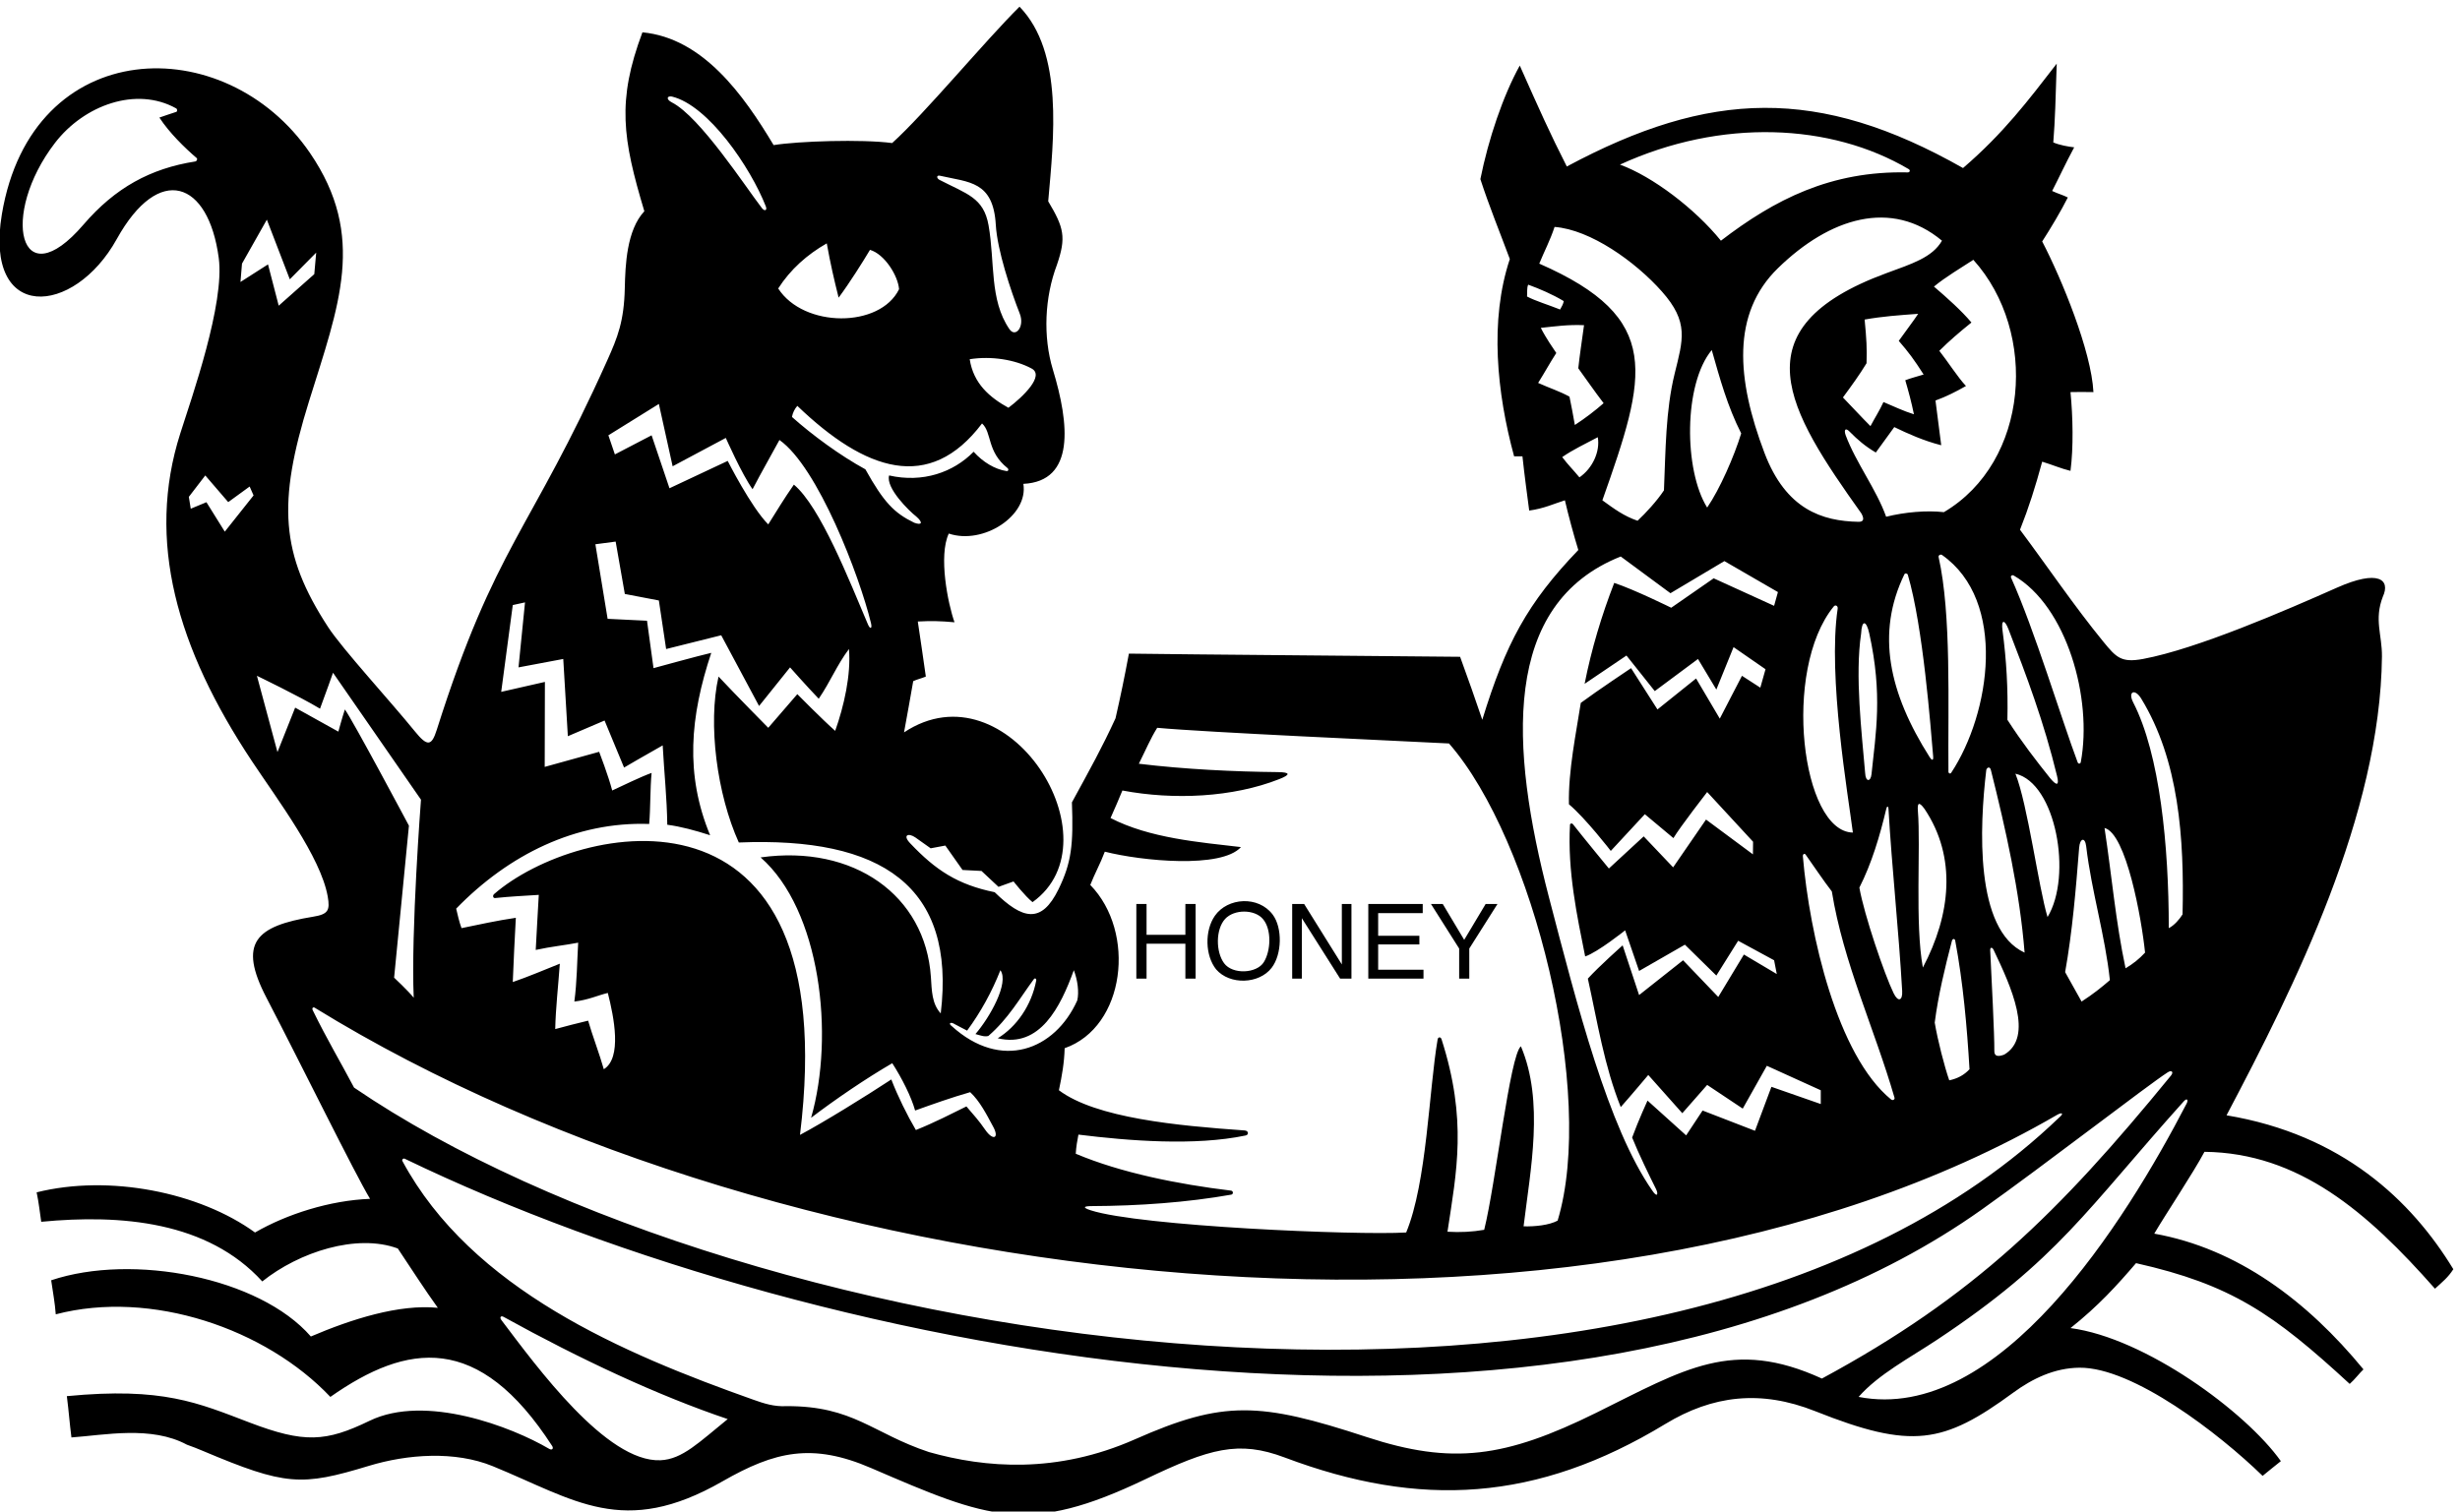 <?xml version="1.0" encoding="UTF-8" standalone="no"?>
<svg xmlns:inkscape="http://www.inkscape.org/namespaces/inkscape" xmlns:sodipodi="http://sodipodi.sourceforge.net/DTD/sodipodi-0.dtd" xmlns="http://www.w3.org/2000/svg" xmlns:svg="http://www.w3.org/2000/svg" version="1.1" id="svg1" width="692.933" height="425.887" viewBox="0 0 692.933 425.887">
  <defs id="defs1"></defs>
  <g id="g1" transform="translate(-58.748,-301.688)">
    <path id="path1" d="m 5157.28,3308.78 c 145.08,274.72 325.65,637.49 329.15,971.98 0.48,45.8 -16.97,77.81 1.85,126.61 16.91,36.58 -9.73,58.05 -96.89,19.31 -108.87,-48.38 -297.13,-129.95 -410.75,-151.09 -46.41,-8.63 -56.95,3.06 -84.54,36.82 -61.66,75.44 -118.94,160.25 -176.22,236.87 18.64,46.98 32.41,90.58 46.98,144.18 21.48,-6.5 39.69,-14.58 59.94,-19.44 6.49,49.54 5.13,114.34 0,166.86 15.93,0.13 28.96,0.58 48.6,0 -4.32,86.53 -66.96,239.19 -108.54,319.13 17.82,27.54 40.5,65.61 54.27,93.15 -9.45,4.99 -20.25,7.7 -33.2,13.77 14.3,27.68 27.8,57.37 46.7,92.47 -12.15,1.35 -31.32,4.73 -44.27,10.4 3.77,44.95 5.12,97.6 7.28,166.86 -60.75,-78.57 -112.85,-147.56 -198.44,-221.13 -305.91,173.47 -536.75,165.37 -839.15,3.24 -35.1,68.98 -58.05,120.28 -99.63,213.84 -35.37,-63.86 -66.42,-155.66 -83.43,-240.57 18.63,-57.51 41.31,-112.59 62.37,-169.29 -43.32,-129.96 -27.47,-283.89 9.07,-417.95 4.05,0 13.61,0 17.66,0 4.86,-44.69 9.5,-78 14.31,-114.89 31.08,4.2 52.64,14.52 75.6,21.74 7.29,-31.59 19.25,-75.74 28.43,-105.3 -108.3,-112.89 -153.41,-197.43 -203.39,-359.64 -15.39,44.96 -28.89,84.11 -46.98,133.41 -75.06,0.94 -592.44,5.01 -701.45,6.72 -9.45,-50.62 -17.55,-89.77 -28.35,-137.02 -29.16,-63.32 -52.65,-105.3 -92.34,-178.06 3.29,-89.39 -0.85,-127.52 -28.19,-183.71 -36.41,-74.8 -76.37,-64.27 -135.43,-6.64 -78.84,16.06 -125.23,47.12 -178.19,102.87 -18.09,18.49 -4.31,23.26 10.27,13.11 16.85,-11.75 32.39,-22.97 32.39,-22.97 l 31.05,5.81 36.45,-51.71 40.16,-2.1 35.97,-33.67 31.87,11.47 c 0,0 24.29,-31.04 40.22,-43.87 182.52,130.27 -52.38,505.57 -272.15,359.63 7.83,41.99 12.96,72.09 19.44,108.54 8.45,4.02 16.56,5.46 26.73,9.72 -5.67,38.88 -11.34,80.19 -17.01,116.64 28.62,1.49 47.17,1.12 77.75,-1.62 -14.04,39.56 -34.29,140.8 -12.14,187.92 73.18,-24.5 169.16,38.01 157.94,105.3 109.97,5.45 97.55,126.72 62.53,242.07 -21.25,70 -17.39,153.34 8.55,221.91 20.18,58.59 14.78,78.84 -18.43,134.6 11.61,133.24 33.21,315.49 -60.75,412.28 -72.09,-71.28 -201.68,-227.74 -269.8,-288.85 -64.18,8.46 -198.63,4.1 -251.02,-4.36 -63.99,106.92 -149.85,226.8 -277.83,238.94 -54.44,-145.17 -42.03,-225.44 4.06,-379.07 -37.54,-40.1 -40.33,-114.5 -41.41,-162.95 -1.56,-70.25 -15.28,-104.2 -37.13,-152.93 -163.41,-364.46 -236.97,-391.14 -361.09,-782.67 -10.94,-34.5 -19.68,-36.2 -46.45,-3.19 -51.73,63.79 -153.4,174.39 -183.63,220.75 -101.09,155.02 -107.5,263.06 -40.65,477.92 63.31,203.46 122.73,350.03 2.33,526.36 -179.307,262.6 -589.139,251.55 -652.721,-129.83 -38.211,-229.19 152.114,-216.88 243.317,-52.5 89.765,161.78 194.375,122.96 216.062,-40 12.867,-96.63 -56.625,-293.69 -81.468,-371.6 -72.332,-226.78 -7.829,-454.22 152.015,-694.76 53.755,-80.89 145.335,-202.31 160.205,-286.09 5.29,-29.81 0.82,-37.82 -30.7,-42.97 -121.892,-19.92 -159.704,-55.07 -98.99,-171.73 74.79,-143.72 186.73,-371.89 219.38,-426.01 -85.05,-3.24 -176.14,-32.27 -243.645,-71.28 -118.004,85.58 -308.949,123.43 -462.504,85.05 4.973,-23.73 6.211,-39.29 9.719,-62.37 169.289,16.33 352.348,0.81 468.176,-126.36 77.914,62.36 200.004,101.97 287.004,69.79 29.7,-44.54 57.36,-87.59 84.78,-125.68 -82.08,8.23 -183.33,-24.16 -268.92,-60.75 -108.911,125.4 -377.669,176.89 -549.977,119.07 4.136,-28.15 7.828,-47.38 9.718,-72.09 202.309,52.86 444.949,-30.64 581.569,-174.96 163.43,114.72 314.2,136.62 469.75,-103.93 3.52,-5.45 -0.08,-9.78 -6.46,-6.03 -79.23,46.65 -261.75,116.79 -380.26,59.36 -92.65,-44.9 -138.51,-47.7 -253.814,-3.79 -109.863,41.83 -183.808,75.61 -387.296,56.01 4.289,-33.82 5.589,-55.42 9.718,-87.48 70.969,5.07 169.129,25.26 244.617,-15.39 11.239,-3.92 22.465,-8.36 33.708,-13.11 175.407,-74.02 208.597,-75.1 351.347,-31.77 82.5,25.04 182.65,32.1 262.64,-0.61 173.46,-70.92 276.15,-152.82 486.38,-32.22 111.46,63.95 190.37,82.03 315.03,28.22 250.31,-108.03 332.31,-142.59 580.99,-23.52 136,65.12 197.08,82.73 294.84,45.91 286.5,-107.91 534.07,-94.05 806.22,71.05 99.36,60.28 201.24,73.27 317.59,26.96 204.51,-81.4 271.31,-69.1 419.01,39.23 40.96,30.04 87.64,52.49 140.4,52.98 113.63,1.05 296.01,-139.7 387.91,-229.16 11.36,9.21 23.24,19.07 38.63,31.21 -74.52,104.9 -287.49,261.03 -445.5,281.88 59.13,47.12 98.28,90.32 138.78,137.57 201.65,-45.34 291.19,-107.16 452.51,-255.83 10.43,8.94 21.34,23.63 29.16,30.78 -119.06,144.99 -266.48,255.96 -443.06,287.55 23.49,40.09 82.89,129.19 106.31,173.34 200.32,-2.18 345.5,-128.14 488.22,-289.98 16.2,14.98 27.54,23.49 38.88,41.31 -88.94,146.07 -235.72,285.25 -480.32,326.02 z M 855.262,5329.47 c -95.055,-14.92 -169.696,-55.75 -236.789,-133.85 -136.008,-158.32 -177.176,21.11 -60.332,173.11 61.519,80.04 172.011,120.26 256.531,73.26 2.894,-1.61 3.062,-6.67 0.223,-7.54 -12.442,-3.81 -25.633,-8.74 -35.606,-12 20.941,-32.21 54.188,-64.6 78.926,-85.72 2.394,-2.05 0.316,-6.75 -2.953,-7.26 z M 4976.57,4191.59 c 79.74,-130.29 91.43,-295.21 87.56,-457.16 -6.48,-10.53 -17.82,-23.49 -29.16,-29.16 0,174.28 -18.89,368.43 -75.37,478.21 -11.84,23 3.44,30.23 16.97,8.11 z m 8.18,-538.16 c -12.96,-13.77 -24.55,-23.14 -41.31,-33.21 -21.06,98.82 -29.16,196.02 -44.55,297.26 45.97,-11.48 78.5,-191.81 85.86,-264.05 z m -124.72,225.31 c 11.23,-95.2 40.2,-189.05 50.2,-283.63 -17.82,-15.39 -35.9,-29.87 -59.94,-45.36 -11.34,21.06 -23.49,41.31 -34.83,62.37 15.38,86.13 22.73,175.18 29.68,263.68 1.56,19.95 12.5,23.26 14.89,2.94 z m -11.41,178.24 c -0.73,-3.89 -5.17,-4.3 -6.65,-0.39 -33.8,89.84 -91.35,280.87 -141.08,391.35 -1.5,3.35 2.32,6.3 5.66,4.37 112.53,-65.09 167.26,-260.5 142.07,-395.33 z m -191.84,-398.85 c -0.37,7.32 4.35,7.02 7.08,1.3 37.5,-78.55 85.87,-184.52 22.61,-222.06 -12.94,-4.85 -21.26,-4.06 -20.96,8.09 0.46,31.14 -5.95,156.87 -8.73,212.67 z m -8.38,381.74 c 0.61,5.13 7.49,9.65 9.86,0.22 31.53,-125.92 61.07,-257.06 71.35,-386.66 -106.04,48.2 -95.33,267.72 -81.21,386.44 z m -144.78,-86.54 c -1.33,16.33 1.62,21.67 14.01,4.61 68.99,-102.88 55.41,-224.52 -3.48,-336.1 -17.01,92.23 -4.32,255.36 -10.53,331.49 z m -137.7,-45.56 c -108.4,1.64 -150.56,343.79 -40.63,478.89 3.65,4.49 9.33,1.4 8.43,-4.59 -21.38,-142.94 22.36,-396.98 32.2,-474.3 z m -100.03,-46.76 c 16.2,-22.73 38.08,-55.66 55.48,-77.98 24.45,-151.46 90.39,-290.62 132.72,-436.94 1.14,-3.93 -3.76,-6.57 -7.25,-3.72 -114.24,93.33 -172.8,349.54 -186.82,515.24 -0.37,4.36 3.44,6.82 5.87,3.4 z m 186.38,-293.67 c -19.31,39.46 -62.45,165.92 -72.58,223.79 26.09,51.43 43.26,109.05 57.2,167.78 1.2,5.09 4.11,5.01 4.4,-0.12 7.33,-127.53 21.72,-257.06 29.06,-386.66 1.15,-20.3 -8.45,-24.47 -18.08,-4.79 z m -68.9,761.93 c 1.38,29.46 11.03,28.76 17.26,0.48 28.64,-130.18 13.75,-210.72 4.78,-298.21 -1.71,-16.76 -12.56,-17.06 -13.49,2.28 -7.31,86.41 -21.81,206.22 -8.55,295.45 z m 91.65,125.57 c 1.39,2.86 6.32,2.21 7.3,-1.12 32.48,-109.83 48.41,-324.79 53.64,-384.54 0.81,-9.24 -2.51,-9.23 -7.38,-1.64 -86.31,135.89 -114.09,262.36 -53.56,387.3 z m 100.61,-776.64 c 1.37,5.25 6.13,5.54 7.09,0.43 16.63,-88.63 24.89,-181.88 30.24,-272.25 -11.33,-12.15 -25.18,-19.79 -42.92,-23.49 -10.13,29.16 -24.3,83.84 -30.78,122.31 7.49,58.24 21.62,116.37 36.37,173 z m -1.51,356.17 c -1.88,-2.84 -5.78,-1.22 -5.82,2.39 -1.26,142.22 6.58,332.74 -20.82,454.76 -0.82,3.66 4.13,6.5 7.34,4.25 138.37,-97.35 102.45,-335.56 19.3,-461.4 z m 108.66,302 c -3.03,22.76 4.39,23.57 12.73,2.08 38.01,-98.05 74.89,-195.7 102.86,-310.92 4.94,-20.37 -0.66,-21.32 -14.49,-4.74 -29.17,36.44 -60.23,76.53 -90.72,123.92 1.51,66.02 -1.95,126.35 -10.38,189.66 z m 27.38,-303.87 c 85.88,-19.81 121.1,-216.46 68.04,-303.74 -18.93,62.43 -42.11,239.15 -68.04,303.74 z m -89.09,1088.63 c 138.4,-153.78 117.85,-428.21 -62.37,-534.59 -36.38,4.12 -82.41,0.23 -122.31,-9.72 -20.5,57.7 -63.76,113.97 -85.79,172.82 -4.12,11.86 -0.27,17.12 9.89,6.03 14.53,-14.7 31.24,-29.55 54.03,-42.78 12.96,17.82 25.92,35.65 39.08,53.87 28.35,-13.77 62.5,-29.1 99.43,-38.47 -4.05,31.59 -8.1,63.17 -12.15,94.76 22.44,8.11 43.33,18.63 64.59,30.79 -17.01,17.81 -40.29,54.26 -56.49,74.51 21.06,21.06 42.93,39.69 68.04,59.94 -20.25,24.3 -51.84,52.65 -79.38,76.14 24.3,20.25 58.72,40.5 83.43,56.7 z m -230.24,-126.56 c 38.53,6.81 71.88,9.11 113.4,12.15 -8.91,-13.77 -26.33,-36.45 -41.11,-57.31 21.06,-24.3 32.39,-39.59 52.65,-71.28 -12.96,-4.04 -28.76,-8.09 -38.88,-12.15 7.09,-24.3 13.04,-46.21 18.34,-72.1 -23.41,7.3 -41.63,16.42 -64.51,25.93 -8.34,-18.27 -18.63,-34.01 -27.54,-51.02 -19.87,19.85 -36.18,37.88 -58.32,60.75 18.63,25.31 34.83,47.58 50.02,72.49 1.01,31.79 0,50.02 -4.05,92.54 z m 45.28,97.98 c -316.57,-116.87 -207.56,-290.62 -52.09,-508.85 6.79,-12.34 4.18,-17.82 -6.25,-17.61 -76.43,1.48 -153.46,25.64 -199.14,146.16 -59.15,156.04 -69.97,295 28.51,391.06 109.6,106.9 240.31,147.65 347.51,58.32 -20.53,-35.65 -63.28,-48.68 -118.54,-69.08 z m 47.93,220.75 c 4.14,-2.44 2.67,-7.11 -2.09,-7 -162.88,3.65 -281.91,-57.52 -395.48,-144.67 -54.78,67.64 -144.6,135.94 -213.83,161.19 214.65,98.38 446.73,87.66 611.4,-9.52 z M 4129.4,4753.39 c -14.91,-48.69 -45.36,-118.25 -72.09,-157.13 -49.47,78.97 -50.22,261.62 9.73,333.71 17,-59.93 33.2,-119.07 62.36,-176.58 z m -395.27,437.4 c 75.94,-5.75 171.03,-73.41 227.19,-136.67 57.82,-65.12 44.8,-102.21 27.14,-174.11 -19.32,-78.63 -19.07,-162.97 -22.67,-247.3 -14.38,-21.87 -38.88,-48.6 -55.9,-64.4 -29.35,10.13 -49.61,25.32 -74.51,43.34 93.91,265.49 130.17,385.73 -133.65,501.38 10.53,25.92 23.01,49.11 32.4,77.76 z m -58.32,-147.42 c 0.81,8.1 -0.81,17.82 2.43,25.11 24.3,-8.91 51.03,-20.25 75.33,-34.83 -1,-5.83 -3.61,-10.77 -7.7,-17.82 -25.31,10.13 -52.65,18.22 -70.06,27.54 z m 29.16,-66.42 c 30.78,3.24 58.13,7.22 91.53,5.67 -5.79,-42.72 -9.11,-62.98 -12.15,-91.32 16.2,-22.28 35.03,-49.62 53.66,-73.91 -17.21,-15.19 -39.16,-32.06 -60.95,-46.18 -3.85,22.89 -7.29,39.69 -11.34,59.94 -20.25,11.35 -40.54,17.5 -66.42,29.16 15.14,24.15 25.31,43.14 38.47,63.39 -6.48,9.71 -21.61,31.1 -32.8,53.25 z m 45.35,-273.77 c 22.89,15.99 49.22,28.14 75.34,42.12 5.26,-30.17 -10.9,-65.82 -38.88,-85.05 -13.57,16.4 -24.3,26.73 -36.46,42.93 z m 123.94,-210.6 c 42.72,-31.59 105.29,-77.76 105.29,-77.76 l 114.21,68.04 113.4,-65.61 -8.1,-29.16 -127.97,58.32 -89.91,-62.37 c 0,0 -76.95,38.07 -120.7,52.65 -26.72,-68.85 -48.15,-140.13 -62.73,-213.84 25.92,17.42 88.66,59.94 88.66,59.94 l 59.93,-75.33 91.54,68.04 38.87,-64.8 36.45,89.91 67.68,-46.84 -10.98,-39.02 -38.88,25.11 -46.98,-90.72 -50.22,85.05 -81.8,-65.61 -55.89,87.48 c 0,0 -72.29,-48.19 -106.48,-73.61 -9.72,-63.18 -26.73,-143.67 -25.11,-214.74 35.64,-29.98 88.66,-98.82 88.66,-98.82 l 72.09,77.75 c 0,0 41.3,-34.42 60.54,-50.62 14.58,24.3 71.48,97.61 71.48,97.61 l 97.2,-105.3 -0.28,-26.73 -99.35,73.7 -69.66,-101.24 -62.36,65.61 -73.72,-68.04 c 0,0 -53.74,65.16 -76.14,93.83 -2.11,2.7 -6.05,1.72 -6.21,-1.13 -5.54,-97.53 15.02,-193.81 32.14,-279 26.73,8.91 84.64,55.28 84.64,55.28 l 29.57,-86.06 96.99,55.69 66.62,-65.41 46.17,73.71 76.14,-41.31 5.67,-29.16 -69.66,41.31 -54.27,-89.91 -74.51,77.76 -93.15,-73.71 -34.84,105.3 c 0,0 -50.21,-44.55 -73.7,-70.47 20.25,-91.53 34.83,-185.49 69.66,-272.15 20.61,23.14 58.31,68.03 58.31,68.03 l 72.09,-81 52.65,59.95 75.33,-50.22 51.03,90.72 114.21,-51.84 v -29.16 l -104.49,36.45 -34.83,-93.15 -110.97,42.93 -34.82,-52.66 -81.82,73.71 c 0,0 -19.03,-41.3 -32.56,-78.28 13.53,-33.9 36.88,-81.65 50.65,-109.29 5.37,-10.78 2.37,-18.77 -8.02,-3.01 -93.22,133.75 -158.98,391.81 -218.77,621.09 -83.25,319.22 -100.66,621.62 152.01,722.11 z M 2781.58,3867.27 c 78.17,-19.82 246.9,-36.34 288.36,9.72 -87.55,10.26 -193.38,18.71 -276.21,61.56 9.52,21.26 17.82,40.5 25.11,58.31 109.05,-20.59 233.91,-14.61 331.97,24.02 25.03,9.8 23.55,14.71 -3.31,14.97 -91.28,0.87 -197.44,5.97 -293.83,17.71 15.39,30.78 24.3,52.65 38.88,76.14 105.3,-9.72 499.97,-27.13 618.02,-33.2 178.9,-205.02 311.14,-742.87 230.04,-1010.87 -18.02,-9.72 -48.4,-12.76 -72.09,-12.07 14.58,120.69 43.94,264.58 -5.67,381.42 -23.29,-18.63 -53.46,-291.59 -77.76,-388.79 -25.52,-4.46 -51.03,-5.67 -77.76,-4.05 19.26,127.37 42.28,236.76 -12.63,407.93 -1.65,5.18 -7.27,5.1 -8.25,-0.6 -18.32,-106.51 -22.72,-303.11 -66.6,-408.95 -105.72,-6.28 -563.62,13.27 -668.16,47.03 -17.76,5.74 -15.27,8.81 1.95,8.88 99.75,0.41 202.74,7.78 295.65,24.25 5.13,0.91 4.44,7.95 -0.24,8.51 -111.87,13.5 -233.4,37.76 -329.03,78.19 0.81,13.76 3.24,28.75 5.67,40.5 106.2,-13.18 246.75,-24.41 354.22,-1.83 7.17,1.57 6.13,10.08 -1.98,10.64 -142.86,10.04 -315.03,26.25 -393.55,85.15 6.48,30.98 11.34,58.31 12.15,89.09 128.61,44.94 151.92,245.8 54.27,345.87 9.92,25.31 21.06,44.55 30.78,70.47 z M 2463.87,3501.8 c 9.22,-5.15 19.38,-9.89 26.11,-13.61 29.16,39.69 52.65,82.62 70.47,127.98 19.04,-26.93 -22.64,-100.29 -52.85,-135.27 11.14,-3.04 18.87,-6.2 27.34,-4.05 42.43,36.78 65.64,78.64 96.35,120.37 2.26,3.08 5.78,1.07 5.02,-2.95 -9.97,-52.59 -41.65,-98.01 -81.52,-122.28 89.5,-21.46 133.03,66.62 161.18,144.18 8.1,-21.06 11.34,-46.17 7.29,-63.99 -47.6,-105.82 -161.23,-149.25 -265.77,-54.51 -8.33,5.98 -2.33,9.96 6.38,4.13 z m 113.59,1305.86 c -39.69,21.88 -74.11,51.23 -82.01,102.88 46.17,7.28 96.19,-1.02 130.61,-19.45 29.37,-14.98 -18.22,-60.54 -48.6,-83.43 z m -144.59,491.5 c 60.74,-14.07 112.51,-10.75 117.85,-104.08 3.06,-53.33 31.49,-139.06 50.77,-188.08 10.76,-27.36 -8.92,-51.84 -22,-32.68 -42.6,62.35 -30.28,141.75 -44.14,219.95 -10.39,58.66 -46.01,66.32 -103.63,96.05 -6.92,3.57 -7.13,10.76 1.15,8.84 z m 88.7,-524.7 c 21.26,-19.07 9.9,-59.57 53.87,-94.51 3.1,-2.46 2.04,-7.02 -2.03,-6.4 -24.66,3.83 -49.84,18.9 -69.66,40.97 -42.93,-43.74 -107.72,-66.42 -179,-50.22 -7.57,-26.48 42.64,-75.53 57.47,-86.98 15.02,-13.06 11.98,-19.13 -4.28,-13.18 -42.5,20.63 -64.43,43.17 -103.41,113.12 -53.46,29.16 -112.19,72.29 -155.52,110.97 1.62,8.91 5.67,17 11.34,23.48 143.91,-138.07 279.72,-184.84 391.22,-37.25 z m -328.85,381.5 c 8.16,-44.96 15.19,-75.33 25.11,-115.02 23.49,31.59 51.21,75.73 66.42,101.25 30.78,-8.91 59.33,-54.47 61.57,-83.31 -40.1,-82.62 -201.7,-82.54 -255.97,1.5 25.92,40.5 61.36,71.89 102.87,95.58 z M 1864.67,5467 c 77.19,-18.53 166.33,-149.62 198.98,-232.71 3.45,-8.78 -2.73,-10.8 -8.22,-3.7 -34.44,44.5 -130.9,193.33 -190.63,223.91 -13.27,6.8 -10.4,14.39 -0.13,12.5 z m -27.54,-651.23 29.16,-132.04 112.59,60.07 c 0,0 34.02,-77.07 56.7,-108.66 19.92,38.25 36.65,66.82 56.9,104.28 81.47,-57.29 169.66,-288.06 193.82,-387.67 3.17,-13.04 -1.93,-13.46 -6.34,-3.08 -39.78,93.76 -101.07,249.66 -156.9,296.19 -22.36,-32.07 -34.17,-52.51 -54.27,-84.24 -36.45,36.45 -85.86,134.46 -85.86,134.46 l -123.32,-57.92 -37.87,112.18 -77.76,-40.49 -13.77,40.49 z m -98.81,-818.91 c -7.99,30.88 -27.64,81.98 -27.64,81.98 l -115.33,-31.96 0.41,180.02 -92.55,-21.06 24.51,183.87 25.92,5.67 -13.77,-137.7 94.77,17.82 9.72,-163.62 77.75,33.21 41.32,-99.63 c 0,0 52.64,30.78 81.8,46.99 3.24,-59.13 8.91,-110.61 9.72,-168.12 28.96,-3.85 59.34,-12.11 90.72,-22.23 -53.38,128.84 -42.52,251.09 2.43,386.36 -25.11,-5.67 -122.31,-32.4 -122.31,-32.4 l -13.77,100.44 -83.43,4.05 -25.91,157.95 42.93,5.67 19.44,-110.97 72.08,-13.77 15.39,-102.87 116.64,29.16 80.19,-149.84 65.61,81.8 c 0,0 36.09,-40.83 60.75,-66.42 24.83,36.45 38.88,72.09 63.99,105.3 4.66,-54.27 -10.53,-121.09 -29.16,-173.34 -26.73,23.49 -80.19,77.76 -80.19,77.76 l -61.56,-71.28 c 0,0 -72.09,72.9 -105.3,108.54 -22.88,-100.23 -3.24,-249.47 42.93,-351.53 302.74,12.35 460.06,-92.25 427.68,-362.07 -18.97,20.43 -18.96,48.74 -20.83,76.87 -11.53,173.41 -163.63,281.32 -360.68,253.61 126.52,-110.71 157.34,-376.24 106.92,-551.6 51.03,38.87 116.03,83.22 171.92,115.62 20.25,-31.39 40.3,-71.08 48.4,-100.23 36.65,13.16 76.94,27.54 116.63,38.88 20.25,-18.85 34.47,-46.72 47.87,-71.69 14.91,-25.92 0.93,-32.72 -16.33,-7.59 -13.09,19.06 -23.44,30.27 -39.53,49.06 -29.26,-14.34 -66.93,-33.98 -107.02,-49.98 -18.63,31.59 -38.27,71.48 -52.04,107.12 -53.26,-35.03 -143.78,-91.12 -193.39,-117.44 96.05,784.01 -472.46,662.71 -647.8,510.21 -3.76,-3.27 -2.15,-8.89 1.88,-8.48 35.57,3.68 59.24,4.55 92.7,6.74 -2.43,-38.88 -4.05,-75.33 -6.48,-116.64 32.2,7.09 63.83,10.23 89.91,15.39 -2.43,-41.31 -2.43,-81.81 -8.1,-124.74 29.64,3.39 49.61,13.16 70.87,18.23 13.16,-51.64 30.38,-137.7 -8.5,-161.6 -8.71,30.99 -24.53,72.63 -33.21,102.87 -23.49,-5.67 -46.17,-11.34 -69.66,-17.82 0.81,42.93 6.48,92.34 9.72,138.51 -30.99,-12.35 -67.29,-27.85 -99.63,-38.88 1.82,47.79 4.05,90.72 6.48,136.08 -38.04,-5.41 -79.38,-14.58 -115.02,-21.87 -5.06,13.57 -8.1,27.74 -11.34,41.31 111.46,114.63 253.69,184.86 408.76,179.37 2.98,33.86 1.9,74.96 5.14,108.18 -23.82,-8.62 -62.36,-27.54 -83.42,-37.27 z m -784.074,1116.17 52.644,93.15 48.6,-126.36 55.89,56.5 -4.04,-45.57 -75.34,-66.82 -22.68,87.48 -58.316,-37.26 z m -36.449,-567.8 -38.879,62.37 -33.211,-13.77 -4.051,25.11 34.828,45.36 48.602,-56.5 45.359,33.01 8.305,-18.84 z m 149.043,-372.8 -37.47,-94.16 -43.534,161.59 c 0,0 90.714,-43.73 133.644,-69.66 11.14,29.57 27.54,76.14 27.54,76.14 l 186.3,-268.91 c 0,0 -21.46,-278.84 -15.39,-419.58 -12.15,15.19 -41.51,42.53 -41.51,42.53 l 31.38,321.97 c 0,0 -119.47,224.36 -135.67,246.23 -6.08,-18.42 -13.77,-46.98 -13.77,-46.98 z m 124.73,-804.93 c -28.85,54.64 -57.27,101.96 -87.5,163.91 -2.41,4.94 1.32,7.94 5.66,4.4 1001.22,-616.29 2689.45,-806.53 3688.3,-226.3 10.92,6.34 15.61,3.49 4.83,-5.38 -838.9,-806.36 -2780.15,-502.9 -3611.29,63.37 z m 648.75,-789.46 c -114.09,-4.49 -260.99,196.84 -336.69,296.95 -4.36,5.77 -1.14,9.98 4.48,6.87 162.82,-90.08 328.41,-167.29 474.82,-216.62 -60.29,-48.71 -95.99,-85.36 -142.61,-87.2 z m 1981.76,100.43 c -192.25,-95 -304.66,-110.78 -486.28,-51.17 -226.54,74.36 -303.15,77.91 -490.08,-4.8 -166.39,-73.62 -317.82,-60.73 -436.68,-27.08 -119.66,39.72 -159.62,97.77 -301.53,97.24 -26.17,-1.5 -48.24,5.83 -69.76,13.45 -276.22,97.89 -597.15,233.86 -743.7,505.61 -1.79,3.31 1.66,6.61 5.15,4.93 883.91,-427.04 2469.05,-725.79 3339.86,-107.38 133.8,95.02 350.08,262.46 393.62,290.57 8.41,5.43 13.16,0.73 6.91,-6.91 -238.55,-291.84 -417.74,-468.12 -739.28,-641.83 -189.31,86.5 -290.77,20.01 -478.23,-72.63 z m 1250.73,655.32 c -130.31,-251.16 -398.03,-679.39 -694.74,-621.57 41.64,47.69 108.48,82.77 165.64,120.69 257.51,170.79 317.56,276.86 523.09,505.56 6.67,7.42 10.12,3.25 6.01,-4.68" style="fill:#000000;fill-opacity:1;fill-rule:nonzero;stroke:none" transform="matrix(0.133,0,0,-0.133,0,1056)"></path>
    <path id="path2" d="m 2870,3672.3 h 82.23 v -73.95 h 21.64 v 158.12 h -21.64 v -65.33 H 2870 v 65.33 h -21.64 V 3598.35 H 2870 v 73.95" style="fill:#000000;fill-opacity:1;fill-rule:nonzero;stroke:none" transform="matrix(0.133,0,0,-0.133,0,1056)"></path>
    <path id="path3" d="m 3134.95,3621.28 c 22.11,28.86 23.01,84.86 2.26,112.59 -30.39,40.61 -95.47,36.31 -122.49,-2.37 -22.03,-31.55 -20.77,-84.38 2.69,-113.66 28.96,-33.45 90.98,-31.24 117.54,3.44 z m -98.49,103.6 c 18.98,20.62 62.06,20.66 79.92,-0.16 19.07,-22.24 16.84,-67.63 1.94,-91.55 -15.02,-24.09 -66.07,-26.68 -84.07,-2.26 -17.89,24.26 -17.98,72.03 2.21,93.97" style="fill:#000000;fill-opacity:1;fill-rule:nonzero;stroke:none" transform="matrix(0.133,0,0,-0.133,0,1056)"></path>
    <path id="path4" d="m 3198.89,3726.33 81.05,-127.98 h 24 v 158.12 h -20.34 v -128.09 l -79.87,128.09 h -25.3 v -158.12 h 20.46 v 127.98" style="fill:#000000;fill-opacity:1;fill-rule:nonzero;stroke:none" transform="matrix(0.133,0,0,-0.133,0,1056)"></path>
    <path id="path5" d="m 3456.52,3617.19 h -96.01 v 53.6 h 87.29 v 18.3 h -87.29 v 48 h 94.39 v 19.38 h -115.27 v -158.12 h 116.89 v 18.84" style="fill:#000000;fill-opacity:1;fill-rule:nonzero;stroke:none" transform="matrix(0.133,0,0,-0.133,0,1056)"></path>
    <path id="path6" d="m 3532.08,3598.35 h 21.42 v 63.72 l 59.74,94.4 h -25.08 l -45.43,-75.99 -45.42,75.99 h -24.97 l 59.74,-94.4 v -63.72" style="fill:#000000;fill-opacity:1;fill-rule:nonzero;stroke:none" transform="matrix(0.133,0,0,-0.133,0,1056)"></path>
  </g>
</svg>
